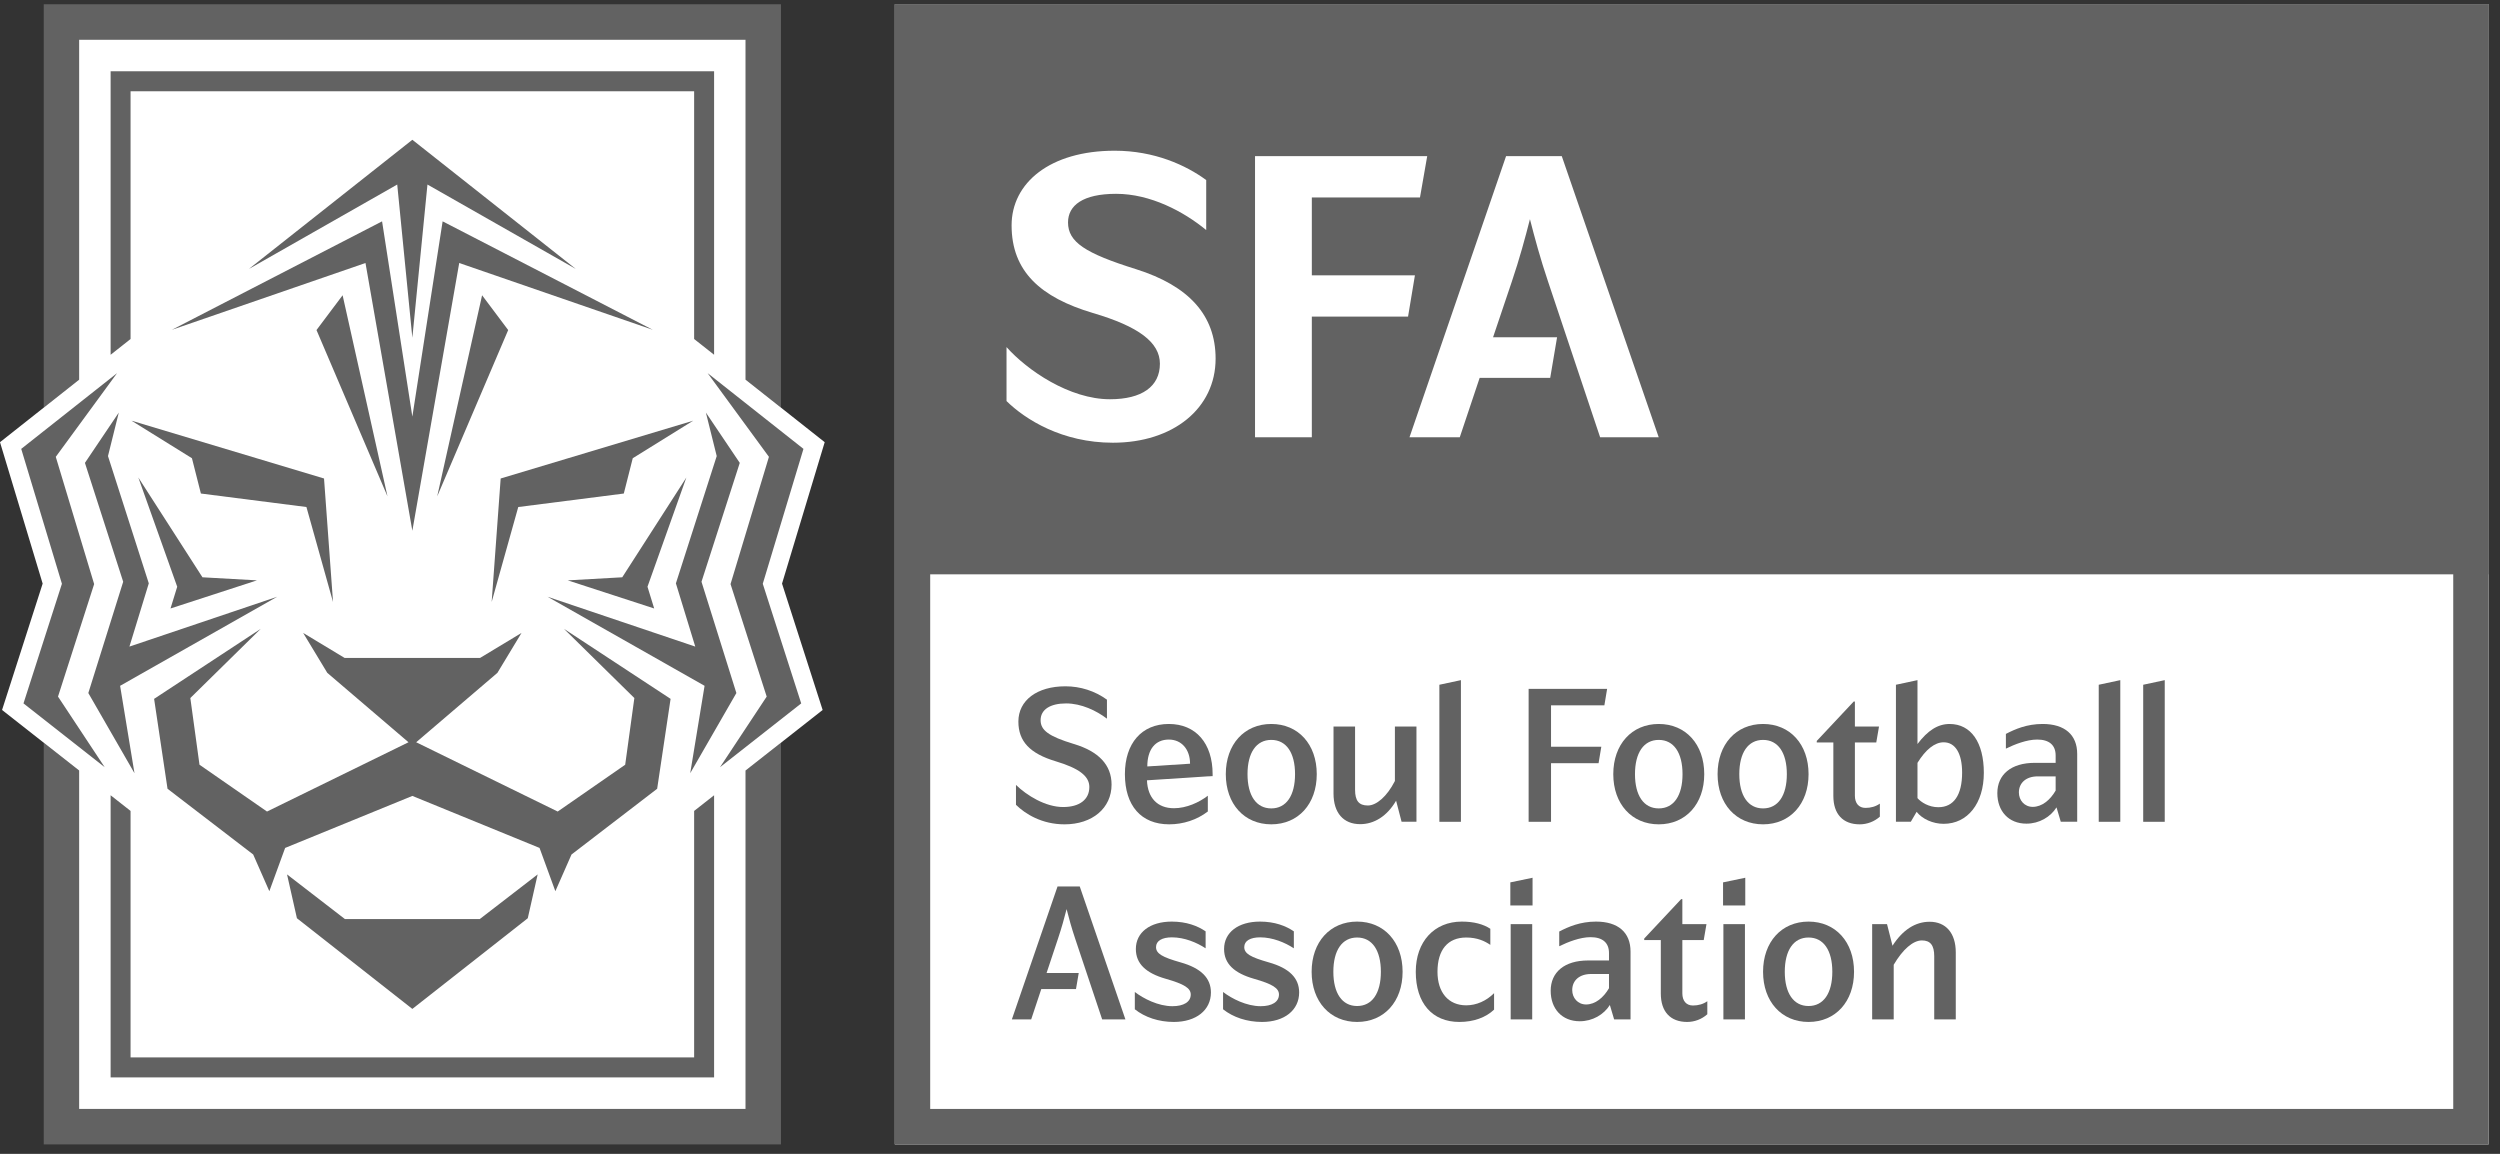 <svg width="182" height="84" viewBox="0 0 182 84" fill="none" xmlns="http://www.w3.org/2000/svg">
<rect x="0" y="0" width="182" height="84" fill="#333333" stroke="none"/>
<g clip-path="url(#clip0_5_2300)">
<path d="M5.76 2.891H54.278V27.639L56.854 29.674V0.311H3.184V29.675L5.76 27.639V2.891Z" fill="#626262"/>
<path d="M54.278 80.731H5.76V56.094L3.184 54.07V83.311H56.854V54.07L54.278 56.094V80.731Z" fill="#626262"/>
<path d="M60.038 32.191L54.278 27.639V2.891H5.76V27.639L0 32.191L3.105 42.487L0.15 51.686L5.76 56.094V80.731H54.278V56.094L59.888 51.686L56.932 42.487L60.038 32.191Z" fill="white"/>
<path d="M9.505 6.642H50.533V24.68L51.986 25.827V5.187H8.053V25.828L9.505 24.68V6.642Z" fill="#626262"/>
<path d="M50.533 76.98H9.505V59.036L8.053 57.895V78.435H51.986V57.895L50.533 59.036V76.98Z" fill="#626262"/>
<path d="M30.019 38.639L26.607 19.146L12.513 24.01L27.815 16.114L30.019 30.33L32.223 16.114L47.524 24.01L33.431 19.146L30.019 38.639Z" fill="#626262"/>
<path d="M30.019 24.585L28.918 13.434L18.122 19.578L30.019 10.176L41.916 19.578L31.119 13.434L30.019 24.585Z" fill="#626262"/>
<path d="M36.996 24.028L31.828 36.136L35.096 21.495L36.996 24.028Z" fill="#626262"/>
<path d="M24.942 21.495L28.21 36.136L23.041 24.028L24.942 21.495Z" fill="#626262"/>
<path d="M53.183 42.521L55.978 33.258L51.515 27.164L58.492 32.678L55.53 42.499L58.328 51.208L52.418 55.851L55.815 50.712L53.183 42.521Z" fill="#626262"/>
<path d="M39.859 43.443L50.615 47.072L49.205 42.468L52.177 33.202L51.389 30.035L53.855 33.698L51.069 42.352L53.608 50.453L50.248 56.289L51.293 49.927L39.859 43.443Z" fill="#626262"/>
<path d="M41.33 42.25L45.299 42.027L49.967 34.762L47.137 42.714L47.624 44.297L41.33 42.25Z" fill="#626262"/>
<path d="M45.413 35.929L37.729 36.911L35.793 43.824L36.449 34.834L50.466 30.625L46.064 33.359L45.413 35.929Z" fill="#626262"/>
<path d="M1.545 32.678L8.523 27.164L4.06 33.258L6.854 42.521L4.223 50.712L7.62 55.851L1.71 51.208L4.508 42.499L1.545 32.678Z" fill="#626262"/>
<path d="M6.43 50.453L8.968 42.352L6.183 33.698L8.648 30.035L7.861 33.202L10.832 42.468L9.422 47.072L20.179 43.443L8.744 49.927L9.79 56.289L6.43 50.453Z" fill="#626262"/>
<path d="M14.739 42.027L18.707 42.25L12.413 44.297L12.901 42.714L10.07 34.762L14.739 42.027Z" fill="#626262"/>
<path d="M23.589 34.834L24.244 43.824L22.308 36.911L14.625 35.929L13.973 33.359L9.571 30.625L23.589 34.834Z" fill="#626262"/>
<path d="M34.924 66.91L39.142 63.657L38.422 66.848L30.019 73.449L21.616 66.848L20.896 63.657L25.113 66.91H34.924Z" fill="#626262"/>
<path d="M36.211 48.984L30.298 54.036L40.6 59.08L45.514 55.672L46.181 50.817L41.056 45.778L48.819 50.877L47.841 57.422L41.606 62.207L40.43 64.88L39.279 61.729L30.019 57.943L20.758 61.729L19.608 64.88L18.432 62.207L12.196 57.422L11.219 50.877L18.982 45.778L13.856 50.817L14.523 55.672L19.438 59.08L29.739 54.036L23.827 48.984L22.07 46.077L25.089 47.898H34.948L37.967 46.077L36.211 48.984Z" fill="#626262"/>
<path d="M181.172 0.312H65.141V83.311H181.172V0.312Z" fill="white"/>
<path d="M65.141 0.312V83.311H181.172V0.312H65.141ZM178.596 80.731H67.718L67.718 2.892H178.596L178.596 80.731Z" fill="#626262"/>
<path d="M181.172 0.312H65.141V41.811H181.172V0.312Z" fill="#626262"/>
<path d="M81.254 14.11C78.832 14.11 77.752 14.954 77.752 16.194C77.752 17.618 78.99 18.436 82.703 19.596C86.548 20.809 88.496 22.946 88.496 26.111C88.496 29.724 85.415 32.23 81.017 32.23C77.331 32.23 74.644 30.542 73.275 29.197V25.267C74.776 26.955 77.857 29.065 80.807 29.065C83.124 29.065 84.441 28.142 84.441 26.48C84.441 24.924 82.887 23.764 79.569 22.788C75.75 21.654 73.644 19.755 73.644 16.405C73.644 13.319 76.435 10.972 81.149 10.972C84.046 10.972 86.337 12.027 87.812 13.108V16.748C86.179 15.402 83.756 14.11 81.254 14.11Z" fill="white"/>
<path d="M95.501 20.045H103.006L102.506 23.051H95.501V31.834H91.366V11.367H103.901L103.375 14.374H95.501V20.045H95.501Z" fill="white"/>
<path d="M111.38 15.956C111.038 17.301 110.616 18.858 110.063 20.493L108.694 24.555H113.355L112.855 27.509H107.719L106.271 31.834H102.611L109.642 11.367H113.697L120.755 31.834H116.489L112.697 20.493C112.144 18.858 111.722 17.302 111.38 15.956Z" fill="white"/>
<path d="M77.611 51.209C76.453 51.209 75.756 51.658 75.756 52.431C75.756 53.154 76.328 53.603 78.183 54.164C79.976 54.7 80.922 55.685 80.922 57.119C80.922 58.827 79.528 60.012 77.499 60.012C75.843 60.012 74.635 59.251 73.963 58.59V57.144C74.748 57.905 76.104 58.752 77.399 58.752C78.594 58.752 79.304 58.204 79.304 57.294C79.304 56.483 78.519 55.922 76.864 55.424C74.984 54.862 74.138 53.977 74.138 52.531C74.138 50.985 75.495 49.963 77.561 49.963C78.656 49.963 79.702 50.299 80.586 50.935V52.319C79.814 51.733 78.719 51.209 77.611 51.209Z" fill="#626262"/>
<path d="M85.092 52.705C87.059 52.705 88.279 54.114 88.279 56.358V56.495L83.499 56.807C83.549 58.079 84.258 58.839 85.466 58.839C86.374 58.839 87.296 58.416 87.93 57.929V59.076C87.134 59.687 86.138 60.011 85.117 60.011C83.076 60.011 81.893 58.653 81.893 56.358C81.893 54.114 83.113 52.705 85.092 52.705ZM85.092 53.84C84.109 53.84 83.524 54.551 83.524 55.797L86.636 55.598C86.636 54.551 86.013 53.84 85.092 53.84Z" fill="#626262"/>
<path d="M89.238 56.358C89.238 54.189 90.582 52.705 92.549 52.705C94.516 52.705 95.86 54.189 95.86 56.358C95.86 58.528 94.516 60.011 92.549 60.011C90.582 60.011 89.238 58.528 89.238 56.358ZM94.279 56.358C94.279 54.8 93.644 53.865 92.549 53.865C91.454 53.865 90.819 54.8 90.819 56.358C90.819 57.917 91.454 58.852 92.549 58.852C93.644 58.852 94.279 57.917 94.279 56.358Z" fill="#626262"/>
<path d="M99.022 59.999C97.802 59.999 97.08 59.176 97.08 57.767V52.892H98.649V57.493C98.649 58.291 98.923 58.64 99.582 58.64C100.193 58.64 100.964 58.004 101.549 56.857V52.892H103.118V59.824H102.035L101.636 58.291C100.977 59.425 100.031 59.999 99.022 59.999Z" fill="#626262"/>
<path d="M104.786 59.824V49.85L106.355 49.514V59.825H104.786V59.824Z" fill="#626262"/>
<path d="M112.915 54.364H116.575L116.376 55.561H112.915V59.825H111.284V50.15H116.998L116.799 51.347H112.915V54.364Z" fill="#626262"/>
<path d="M117.447 56.358C117.447 54.189 118.791 52.705 120.758 52.705C122.725 52.705 124.069 54.189 124.069 56.358C124.069 58.528 122.725 60.011 120.758 60.011C118.791 60.011 117.447 58.528 117.447 56.358ZM122.488 56.358C122.488 54.8 121.853 53.865 120.758 53.865C119.662 53.865 119.027 54.8 119.027 56.358C119.027 57.917 119.662 58.852 120.758 58.852C121.853 58.852 122.488 57.917 122.488 56.358Z" fill="#626262"/>
<path d="M125.04 56.358C125.04 54.189 126.385 52.705 128.351 52.705C130.318 52.705 131.663 54.189 131.663 56.358C131.663 58.528 130.318 60.011 128.351 60.011C126.385 60.011 125.04 58.528 125.04 56.358ZM130.082 56.358C130.082 54.8 129.447 53.865 128.351 53.865C127.256 53.865 126.621 54.8 126.621 56.358C126.621 57.917 127.256 58.852 128.351 58.852C129.447 58.852 130.082 57.917 130.082 56.358Z" fill="#626262"/>
<path d="M133.468 57.942V54.052H132.26V53.94L134.949 51.072H135.036V52.892H136.792L136.592 54.052H135.036V57.929C135.036 58.478 135.323 58.815 135.808 58.815C136.194 58.815 136.555 58.715 136.854 58.503V59.451C136.455 59.812 135.92 60.012 135.385 60.012C134.165 60.011 133.468 59.263 133.468 57.942Z" fill="#626262"/>
<path d="M139.53 59.101L139.107 59.824H138.024V49.85L139.593 49.514V54.164C140.339 53.179 141.074 52.706 141.933 52.706C143.489 52.706 144.423 54.052 144.423 56.259C144.423 58.49 143.24 59.974 141.497 59.974C140.713 59.974 139.941 59.625 139.53 59.101ZM142.842 56.246C142.842 54.862 142.356 54.039 141.497 54.039C140.85 54.039 140.19 54.563 139.593 55.535V58.104C139.854 58.403 140.414 58.765 141.111 58.765C142.232 58.765 142.842 57.88 142.842 56.246Z" fill="#626262"/>
<path d="M145.406 57.742C145.406 56.383 146.414 55.535 148.132 55.535H149.651V54.999C149.651 54.239 149.178 53.84 148.307 53.84C147.547 53.84 146.664 54.189 146.029 54.501V53.428C146.701 53.079 147.56 52.705 148.705 52.705C150.311 52.705 151.22 53.491 151.22 54.887V59.824H150.025L149.714 58.777C149.278 59.475 148.456 59.962 147.523 59.962C146.228 59.962 145.406 59.051 145.406 57.742ZM149.651 57.555V56.52H148.344C147.51 56.52 146.975 56.982 146.975 57.692C146.975 58.266 147.385 58.74 147.983 58.74C148.655 58.74 149.253 58.241 149.651 57.555Z" fill="#626262"/>
<path d="M152.788 59.824V49.85L154.357 49.514V59.825H152.788V59.824Z" fill="#626262"/>
<path d="M156.025 59.824V49.85L157.593 49.514V59.825H156.025V59.824Z" fill="#626262"/>
<path d="M77.025 68.326L76.191 70.832H78.532L78.332 72.004H75.805L75.071 74.211H73.664L76.988 64.536H78.606L81.93 74.211H80.237L78.27 68.326C78.009 67.553 77.81 66.817 77.648 66.182C77.486 66.817 77.287 67.553 77.025 68.326Z" fill="#626262"/>
<path d="M85.316 68.239C84.607 68.239 84.159 68.488 84.159 68.949C84.159 69.423 84.619 69.685 85.939 70.059C87.445 70.483 88.155 71.206 88.155 72.253C88.155 73.537 87.084 74.398 85.453 74.398C84.358 74.398 83.35 74.061 82.615 73.475V72.216C83.25 72.702 84.321 73.251 85.354 73.251C86.175 73.251 86.686 72.939 86.686 72.403C86.686 71.942 86.225 71.642 84.868 71.256C83.424 70.844 82.69 70.159 82.69 69.087C82.69 67.877 83.723 67.092 85.304 67.092C86.374 67.092 87.184 67.403 87.769 67.802V69.037C87.121 68.613 86.225 68.239 85.316 68.239Z" fill="#626262"/>
<path d="M91.74 68.239C91.03 68.239 90.582 68.488 90.582 68.949C90.582 69.423 91.043 69.685 92.362 70.059C93.868 70.483 94.578 71.206 94.578 72.253C94.578 73.537 93.508 74.398 91.877 74.398C90.781 74.398 89.773 74.061 89.039 73.475V72.216C89.673 72.702 90.744 73.251 91.777 73.251C92.599 73.251 93.109 72.939 93.109 72.403C93.109 71.942 92.648 71.642 91.292 71.256C89.848 70.844 89.113 70.159 89.113 69.087C89.113 67.877 90.147 67.092 91.727 67.092C92.798 67.092 93.607 67.403 94.192 67.802V69.037C93.545 68.613 92.648 68.239 91.74 68.239Z" fill="#626262"/>
<path d="M95.487 70.745C95.487 68.575 96.831 67.092 98.798 67.092C100.765 67.092 102.109 68.575 102.109 70.745C102.109 72.914 100.765 74.398 98.798 74.398C96.831 74.398 95.487 72.914 95.487 70.745ZM100.528 70.745C100.528 69.186 99.894 68.251 98.798 68.251C97.703 68.251 97.068 69.186 97.068 70.745C97.068 72.303 97.703 73.238 98.798 73.238C99.894 73.238 100.528 72.303 100.528 70.745Z" fill="#626262"/>
<path d="M106.74 73.188C107.487 73.188 108.209 72.864 108.769 72.303V73.5C108.172 74.073 107.276 74.398 106.242 74.398C104.263 74.398 103.068 73.026 103.068 70.745C103.068 68.55 104.413 67.092 106.417 67.092C107.301 67.092 107.985 67.279 108.496 67.615V68.787C108.097 68.513 107.55 68.251 106.741 68.251C105.396 68.251 104.649 69.149 104.649 70.745C104.649 72.253 105.446 73.188 106.74 73.188Z" fill="#626262"/>
<path d="M111.57 65.92H109.952V64.237L111.57 63.9V65.92ZM109.977 67.279H111.545V74.211H109.977V67.279Z" fill="#626262"/>
<path d="M112.89 72.129C112.89 70.77 113.898 69.922 115.616 69.922H117.135V69.386C117.135 68.625 116.662 68.226 115.79 68.226C115.031 68.226 114.147 68.575 113.512 68.887V67.815C114.185 67.466 115.044 67.092 116.189 67.092C117.795 67.092 118.703 67.877 118.703 69.273V74.21H117.508L117.197 73.163C116.762 73.861 115.94 74.347 115.006 74.347C113.712 74.348 112.89 73.438 112.89 72.129ZM117.135 71.942V70.907H115.828C114.994 70.907 114.458 71.368 114.458 72.079C114.458 72.652 114.869 73.126 115.467 73.126C116.139 73.126 116.736 72.627 117.135 71.942Z" fill="#626262"/>
<path d="M120.907 72.328V68.438H119.699V68.326L122.388 65.458H122.475V67.279H124.23L124.031 68.438H122.475V72.316C122.475 72.864 122.762 73.201 123.247 73.201C123.633 73.201 123.994 73.101 124.293 72.889V73.837C123.894 74.198 123.359 74.398 122.824 74.398C121.604 74.398 120.907 73.65 120.907 72.328Z" fill="#626262"/>
<path d="M127.056 65.92H125.438V64.237L127.056 63.9V65.92ZM125.463 67.279H127.032V74.211H125.463V67.279Z" fill="#626262"/>
<path d="M128.351 70.745C128.351 68.575 129.696 67.092 131.662 67.092C133.629 67.092 134.974 68.575 134.974 70.745C134.974 72.914 133.629 74.398 131.662 74.398C129.696 74.398 128.351 72.914 128.351 70.745ZM133.393 70.745C133.393 69.186 132.758 68.251 131.662 68.251C130.567 68.251 129.932 69.186 129.932 70.745C129.932 72.303 130.567 73.238 131.662 73.238C132.758 73.238 133.393 72.303 133.393 70.745Z" fill="#626262"/>
<path d="M140.476 67.104C141.658 67.104 142.38 67.927 142.38 69.336V74.211H140.812V69.61C140.812 68.812 140.526 68.463 139.916 68.463C139.268 68.463 138.522 69.112 137.862 70.234V74.211H136.293V67.279H137.376L137.774 68.85C138.509 67.703 139.43 67.104 140.476 67.104Z" fill="#626262"/>
</g>
<defs>
<clipPath id="clip0_5_2300">
<rect width="181.172" height="83" fill="white" transform="translate(0 0.311)"/>
</clipPath>
</defs>
</svg>
